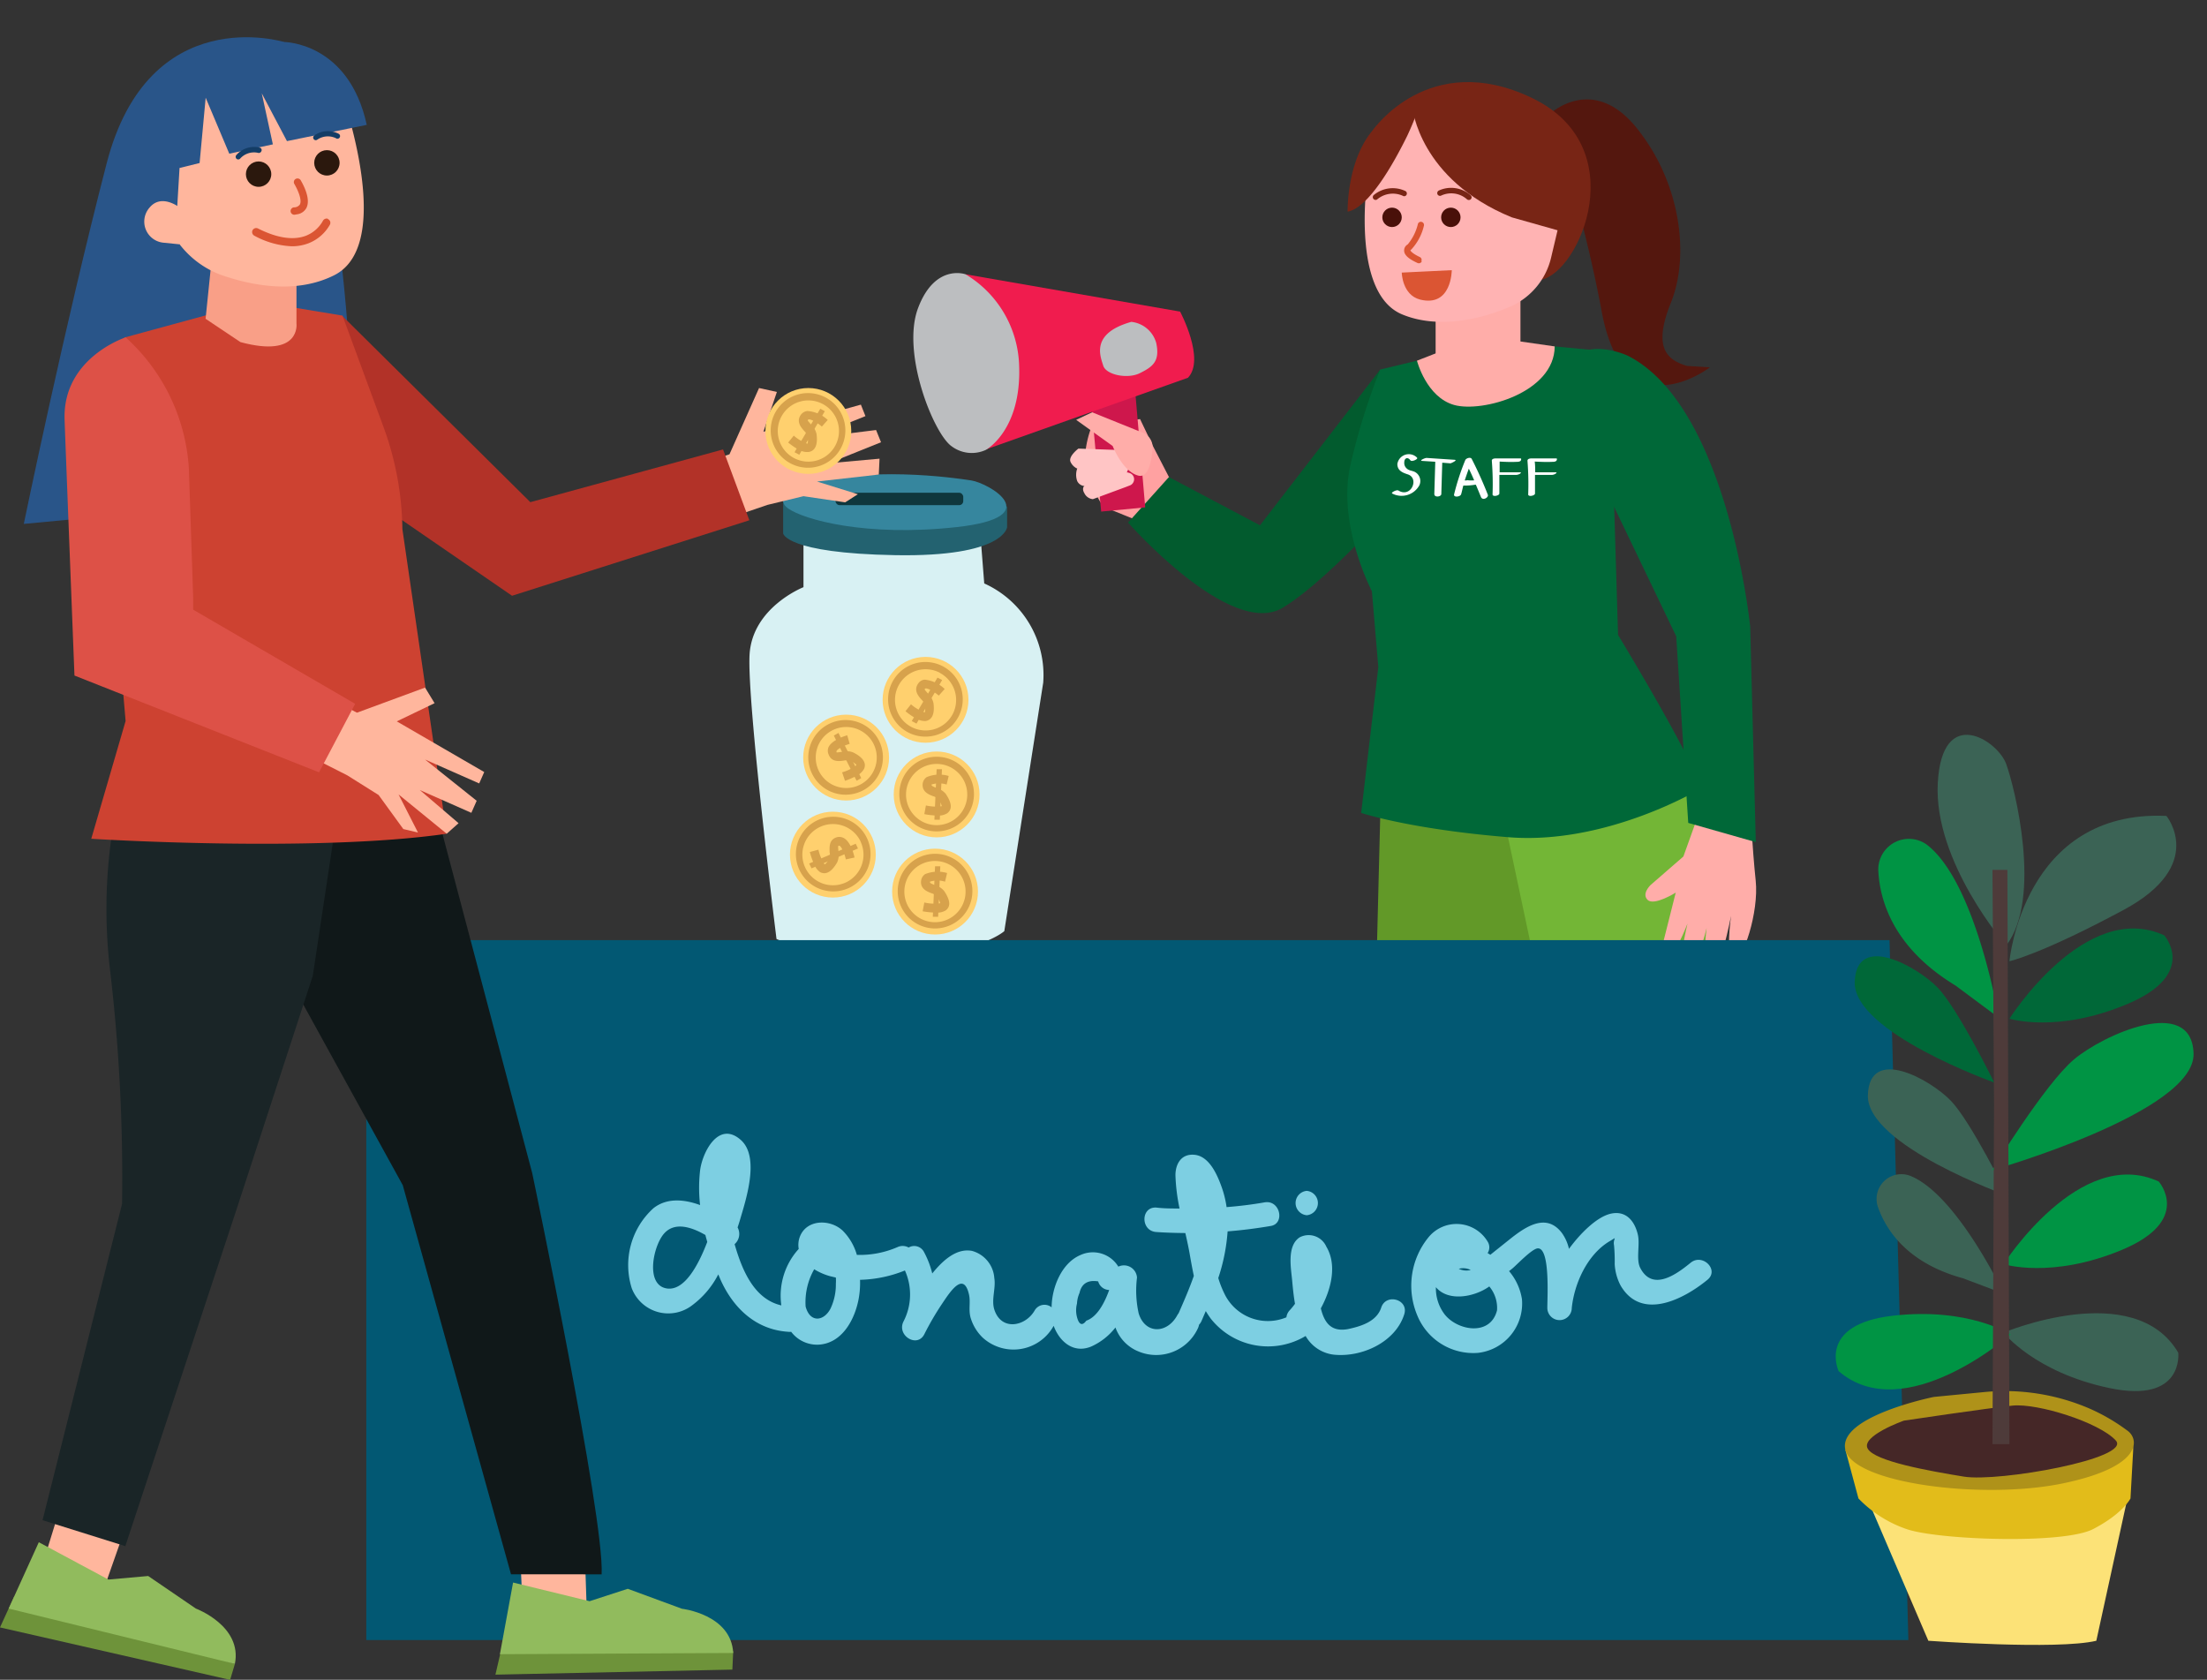 <?xml version="1.0" encoding="UTF-8"?><svg xmlns="http://www.w3.org/2000/svg" xmlns:xlink="http://www.w3.org/1999/xlink" height="180.0" preserveAspectRatio="xMidYMid meet" version="1.0" viewBox="10.3 36.0 236.5 180.0" width="236.5" zoomAndPan="magnify"><rect x="10.3" y="36.0" width="236.5" height="180.0" fill="#333333" stroke="none"/><g><g><path d="M35.47 214.3L34.96 216.01 10.3 210.39 11.83 207.05 35.47 214.3z" fill="#6e933a"/></g><g><path d="M96.4,91.66v7.26s-5.51,2.16-5.78,7.27,2.89,30.43,2.89,30.43,7.06,3.33,19.3,1.31c0,0,3.63-.94,5.11-2.15l4.17-26.63a10.76,10.76,0,0,0-6.32-10.63l-.54-6.86Z" fill="#d8f1f3"/></g><g><path d="M94.22,89.56v3.6s.28,2.12,12,2.33,12-3,12-3V90.27Z" fill="#236270"/></g><g><path d="M95.86,88.08s-2.77,1.21-1.11,2.4,8.31,3.08,18.08,2,3.43-4.71,1.54-5S103.23,85.85,95.86,88.08Z" fill="#36869e"/></g><g><rect fill="#0f373d" height="1.33" rx=".43" ry=".43" width="13.69" x="99.83" y="88.8"/></g><g><circle cx="110.67" cy="121.13" fill="#ffd06e" r="4.6"/></g><g><path d="M110.67,125.09a4,4,0,1,1,4-4A4,4,0,0,1,110.67,125.09Zm0-7.23a3.28,3.28,0,1,0,3.28,3.27A3.28,3.28,0,0,0,110.67,117.86Z" fill="#d7a24c"/></g><g><path d="M110.74,123.39a7.89,7.89,0,0,1-1.39-.15l.17-.93a4.72,4.72,0,0,0,1.7.08h0s0-.18-.37-.78a1.4,1.4,0,0,0-.55-.29c-.47-.18-1.25-.48-1.12-1.39a1,1,0,0,1,.43-.66,3.53,3.53,0,0,1,2.35-.12l-.22.92a2.65,2.65,0,0,0-1.62,0c0,.1,0,.15.52.36a2,2,0,0,1,1,.63c.67,1,.72,1.66.16,2.09A1.78,1.78,0,0,1,110.74,123.39Z" fill="#d7a24c"/></g><g><path d="M110.67 118.43L110.43 123.84 111.01 123.84 111.24 118.43 110.67 118.43z" fill="#d7a24c"/></g><g><circle cx="110.5" cy="131.54" fill="#ffd06e" r="4.6"/></g><g><path d="M110.5,135.49a4,4,0,1,1,4-4A4,4,0,0,1,110.5,135.49Zm0-7.23a3.28,3.28,0,1,0,3.27,3.28A3.28,3.28,0,0,0,110.5,128.26Z" fill="#d7a24c"/></g><g><path d="M110.56,133.79a8.16,8.16,0,0,1-1.39-.14l.18-.94a4.72,4.72,0,0,0,1.7.08h0s0-.18-.38-.78a1.4,1.4,0,0,0-.54-.29c-.47-.18-1.26-.48-1.12-1.38a1,1,0,0,1,.42-.67,3.62,3.62,0,0,1,2.36-.12l-.22.93a2.59,2.59,0,0,0-1.62,0c0,.11,0,.16.52.36a2,2,0,0,1,1,.63c.67,1,.73,1.66.17,2.09A1.81,1.81,0,0,1,110.56,133.79Z" fill="#d7a24c"/></g><g><path d="M110.5 128.83L110.26 134.24 110.83 134.24 111.06 128.83 110.5 128.83z" fill="#d7a24c"/></g><g><circle cx="99.55" cy="127.58" fill="#ffd06e" r="4.6"/></g><g><path d="M96,129.29a4,4,0,1,1,5.27,1.86A4,4,0,0,1,96,129.29Zm6.52-3.12a3.28,3.28,0,1,0-1.54,4.37A3.28,3.28,0,0,0,102.51,126.17Z" fill="#d7a24c"/></g><g><path d="M97.55,128.62a8.16,8.16,0,0,1-.47-1.32l.92-.25a4.88,4.88,0,0,0,.66,1.57h0s.18,0,.54-.68a1.29,1.29,0,0,0,0-.61c0-.5-.11-1.34.76-1.61a1,1,0,0,1,.79.1c.73.42,1.07,1.8,1.12,2.07l-.93.2c-.16-.74-.52-1.43-.69-1.46s-.15.05-.1.62a2,2,0,0,1-.14,1.16c-.58,1-1.19,1.37-1.82,1.05A1.79,1.79,0,0,1,97.55,128.62Z" fill="#d7a24c"/></g><g><path d="M102 126.41L97.01 128.53 97.26 129.05 102.24 126.92 102 126.41z" fill="#d7a24c"/></g><g><circle cx="100.97" cy="117.18" fill="#ffd06e" r="4.6"/></g><g><path d="M102.9,120.63a4,4,0,1,1,1.53-5.38A4,4,0,0,1,102.9,120.63Zm-3.52-6.31a3.27,3.27,0,1,0,4.46,1.26A3.28,3.28,0,0,0,99.38,114.32Z" fill="#d7a24c"/></g><g><path d="M102.13,119.11a8.47,8.47,0,0,1-1.28.56l-.31-.91a4.53,4.53,0,0,0,1.53-.76h0s0-.18-.71-.5a1.66,1.66,0,0,0-.62,0c-.49.07-1.33.2-1.65-.66a1,1,0,0,1,0-.79c.38-.76,1.72-1.18,2-1.26l.26.92c-.73.21-1.39.61-1.41.79s0,.14.62.06a1.89,1.89,0,0,1,1.17.07c1,.5,1.44,1.09,1.17,1.74A1.76,1.76,0,0,1,102.13,119.11Z" fill="#d7a24c"/></g><g><path d="M99.65 114.82L102.09 119.66 102.59 119.38 100.15 114.54 99.65 114.82z" fill="#d7a24c"/></g><g><circle cx="109.48" cy="110.99" fill="#ffd06e" r="4.6"/></g><g><path d="M107.63,114.49a4,4,0,1,1,5.35-1.64A4,4,0,0,1,107.63,114.49Zm3.4-6.39a3.28,3.28,0,1,0,1.35,4.44A3.29,3.29,0,0,0,111,108.1Z" fill="#d7a24c"/></g><g><path d="M108.48,113a7.41,7.41,0,0,1-1.15-.79l.59-.74a4.65,4.65,0,0,0,1.47.87h0s.13-.14,0-.87a1.45,1.45,0,0,0-.35-.51c-.33-.37-.88-1-.33-1.74a.92.92,0,0,1,.68-.39,3.57,3.57,0,0,1,2.14,1l-.63.71c-.58-.5-1.27-.84-1.43-.76s-.09.12.29.56a2,2,0,0,1,.57,1c.15,1.15-.14,1.8-.83,1.92A1.82,1.82,0,0,1,108.48,113Z" fill="#d7a24c"/></g><g><path d="M110.76 108.61L108 113.27 108.51 113.54 111.26 108.87 110.76 108.61z" fill="#d7a24c"/></g><g><path d="M176.32,48.26s4.61-4.44,9.36,1.45,5.7,13.71,3.67,18.73-.25,6.16,1.72,6.77l2.46.15s-9.31,7.19-11.65-6.29A148.58,148.58,0,0,0,176.32,48.26Z" fill="#54170e"/></g><g><path d="M157.43,49.93s6-8.7,17-3.45,5.15,18.73,1,19.5S157.43,49.93,157.43,49.93Z" fill="#782515"/></g><g><path d="M197.1,202.79s-11.59,3.68-13.31,7.58h23.74s1.22-2.07-3.14-9Z" fill="#7188d1"/></g><g><path d="M160.71,202.79s-13.62,2.24-14,7.58h27.37s1.22-2.07-3.14-9Z" fill="#7188d1"/></g><g><path d="M158.25 121.67L157.11 166.8 160.71 202.79 171.5 202.79 172.28 166.61 180.22 122.45 158.25 121.67z" fill="#629928"/></g><g><path d="M171.5,123.83l9.4,44.33,16.2,34.63,7.29-1.42-8.91-37.12-1.42-29.11s3.42-7.6-1.53-14.63Z" fill="#73b636"/></g><g><path d="M135.86,87.69l-2-3.87-1.39-2.91-5.11.59s-1.28,2.93-.55,5.16a15.8,15.8,0,0,0,1.7,3.63l3.62,1.46Z" fill="#ffa1a1"/></g><g><path d="M158.2,75.6,145.32,92.29l-9.76-5.17L131.18,92s11,12.5,16.58,9.12S162.15,87.3,162.15,87.3Z" fill="#025b2e"/></g><g><path d="M131.93 77.75L133.02 90.37 128.3 90.82 127.19 78.74 131.93 77.75z" fill="#ce174c"/></g><g><path d="M136.76,69.39s2.73,5.12.84,7.09l-21.66,7.68-2.18-18.77Z" fill="#f01c4e"/></g><g><path d="M113.76,65.39a11.8,11.8,0,0,1,5.75,9.82c.25,6.94-3.57,9-3.57,9a3.6,3.6,0,0,1-3.68-.4c-1.93-1.37-5.39-10-3.58-14.8S113.76,65.39,113.76,65.39Z" fill="#bcbec0"/></g><g><path d="M131.53,70.49a3.11,3.11,0,0,1,2.67,2.26c.43,2-.41,2.56-1.74,3.23s-3.64.19-3.94-.8S127.12,71.73,131.53,70.49Z" fill="#bcbec0"/></g><g><path d="M125.86,84.07s-1.09.82-.85,1.41a1.45,1.45,0,0,0,.87.79l4.62-.72.31-.81-.65-.52Z" fill="#ffc5c5"/></g><g><path d="M125.73,86.22a2,2,0,0,0,0,1.32.94.94,0,0,0,.77.54L131,86.74l.36-.82-.83-.75Z" fill="#ffc5c5"/></g><g><path d="M131.21,86.64a.69.69,0,0,0-.32,0l-1,.29-3.23,1s-.55.26-.16.92a1.14,1.14,0,0,0,.91.64l3.44-1.27.52-.2a.67.67,0,0,0,.35-.29h0a.7.7,0,0,0-.49-1.07Z" fill="#ffc5c5"/></g><g><path d="M193.3,120.51l-2.61,7.27-3.52,3.06s-1,.95-.3,1.6,3-.79,3-.79l-1.44,5.72s-.27,1.21.35,1.36c.83.21,2.35-3.76,2.35-3.76s-1.21,5-.38,5.23c1.26.29,2.43-4.76,2.43-4.76s-.68,5.35.33,5.31,2.29-6.61,2.29-6.61-.66,4.51.3,4.69,2.7-5.08,2.34-8.46-.66-9-.66-9Z" fill="#ffada9"/></g><g><path d="M158.2,75.6l8.62-2.08,10.09-.4,5.86.56.92,30.36s8.32,13.69,8.84,16.47c0,0-10.05,6.07-20.63,5.2s-15.74-2.6-15.74-2.6L158,107.5l-.69-8.15s-3.82-7.28-2.26-13.69A70.13,70.13,0,0,1,158.2,75.6Z" fill="#006838"/></g><g><path d="M184.74,74.12s-5.25-2.47-6.79,1.69a5.16,5.16,0,0,0,.27,4l11.7,24.37,1.29,20,7.24,2.06-.6-23.08S195.49,79.58,184.74,74.12Z" fill="#006838"/></g><g><path d="M132.76,82.37l-5.43-2.19-1.71.81,3.91,2.8s1.05,2.72,2.73,3.17c1.12.31,1.45-1.6,1.55-2.94A1.67,1.67,0,0,0,132.76,82.37Z" fill="#ffada9"/></g><g><path d="M164.14,68.05v7.66s4.28,3.75,9.09-.89v-10Z" fill="#ffada9"/></g><g><path d="M164.14,73.87l-2,.78s1,3.92,4,4.75,10.74-1.31,10.76-6.28L173,72.56Z" fill="#ffada9"/></g><g><path d="M157,53.74s-2.34,13.47,3.53,15.94c3.83,1.61,8.5.55,11.71-.87a7.64,7.64,0,0,0,4.28-5.23l1.16-4.9s.6-11-12.48-11.16C165.18,47.52,159.61,46.53,157,53.74Z" fill="#ffb3b3"/></g><g><circle cx="159.47" cy="59.29" fill="#491009" r="1.04"/></g><g><circle cx="165.77" cy="59.29" fill="#491009" r="1.04"/></g><g><path d="M157.5,57.34h0a.3.3,0,0,1,0-.43,3.17,3.17,0,0,1,3.42-.43.3.3,0,0,1,.08.43h0a.28.28,0,0,1-.38.07,2.59,2.59,0,0,0-2.77.41A.31.31,0,0,1,157.5,57.34Z" fill="#782515"/></g><g><path d="M167.47,57.33a2.55,2.55,0,0,0-2.76-.36.3.3,0,0,1-.37-.15h0a.31.31,0,0,1,.16-.41,3.15,3.15,0,0,1,3.4.52.29.29,0,0,1,0,.43h0A.31.31,0,0,1,167.47,57.33Z" fill="#782515"/></g><g><path d="M162.66,64a.34.34,0,0,1-.46.18c-.93-.42-1.39-.83-1.43-1.26a.74.74,0,0,1,.38-.73A5.34,5.34,0,0,0,162.24,60a.33.33,0,0,1,.41-.22h0a.34.34,0,0,1,.23.43,5.61,5.61,0,0,1-1.34,2.52c-.09.06-.1.1-.1.1h0s.06.26,1,.71a.33.33,0,0,1,.17.44Z" fill="#db5533"/></g><g><path d="M160.51,65.21l5.36-.26s0,4-3.4,3.15C160.55,67.6,160.51,65.21,160.51,65.21Z" fill="#db5533"/></g><g><path d="M161.66,47.56s.72,7.67,10.64,11.73L178.36,61s3.27-8.79-6.3-13.5C172.06,47.52,165.86,45.15,161.66,47.56Z" fill="#782515"/></g><g><path d="M162.35,47.47a31,31,0,0,1-1.25,3.08c-1.44,2.93-4.12,7.72-6.39,8.13C154.71,58.68,154.47,48.11,162.35,47.47Z" fill="#782515"/></g><g><path d="M49.55 136.74L49.55 211.74 214.8 211.74 212.78 136.74 49.55 136.74z" fill="#025873"/></g><g><path d="M158.31,176.12c-.49,1.49-2.15,2-3.56,2.3-1.89.35-2.56-.8-2.91-2.22,1.13-2.07,1.75-4.67.59-6.61a2.07,2.07,0,0,0-2.86-1c-1.4.92-.92,3.32-.8,4.67.07.75.15,1.6.3,2.45a7.28,7.28,0,0,1-.57.7,1.32,1.32,0,0,0-.35.75,5.16,5.16,0,0,1-6.66-2.57,10.74,10.74,0,0,1-.64-1.64,20.21,20.21,0,0,0,1-5c1.54-.12,3.09-.32,4.63-.58s1-2.81-.66-2.53q-2,.35-4.08.51a11,11,0,0,0-.55-2.21c-.46-1.27-1.32-3.28-2.93-3.4-1.39-.11-2,1-2,2.2a20.25,20.25,0,0,0,.44,3.56c-.83,0-1.66,0-2.49-.1-1.68-.11-1.71,2.51,0,2.62,1,.07,2.07.1,3.11.11.18.79.35,1.57.48,2.32s.27,1.52.43,2.27c-.48,1.37-1.06,2.7-1.63,4v0a1.91,1.91,0,0,0-.14.21c-1.08,2-3.44,2.07-4.14-.19a11.23,11.23,0,0,1-.18-3.84,1.4,1.4,0,0,0-2-1.17,3.19,3.19,0,0,0-4.07-1.24c-2,.85-3.06,3.45-3.08,5.6a1.21,1.21,0,0,0-1.83.36c-1,1.7-3.56,2.2-4.31-.12-.34-1.07.18-2.28,0-3.37a3.25,3.25,0,0,0-2.4-2.92c-1.57-.29-3,.87-4.25,2.42a9.73,9.73,0,0,0-.87-2.27,1.18,1.18,0,0,0-1.66-.51,1.31,1.31,0,0,0-1.18-.05,10.17,10.17,0,0,1-4.37.84,6,6,0,0,0-1.52-2.6c-1.34-1.26-3.93-1.25-4.62.74a2.47,2.47,0,0,0-.09,1.22,7.45,7.45,0,0,0-1.87,6,.09.09,0,0,1,0,.05c-2.91-.67-4.2-3.77-5-6.56a1.45,1.45,0,0,0,.32-1.79c.08-.24.16-.48.23-.72.64-2.19,2.2-6.81.11-8.66-2.4-2.12-4.13,1.37-4.36,3.28a16.36,16.36,0,0,0,0,3.7c-1.73-.63-3.57-.79-5,.34A8.22,8.22,0,0,0,78,174.05a4.19,4.19,0,0,0,6.51,1.79,9.52,9.52,0,0,0,2.76-3.28l.21.5c1.37,3.09,3.79,5.42,7.27,5.65a1.17,1.17,0,0,0,.33,0,3.48,3.48,0,0,0,2.94,1.38c2.54-.14,3.9-2.73,4.3-4.95a9.43,9.43,0,0,0,.14-2,13.61,13.61,0,0,0,4.81-1,6.28,6.28,0,0,1-.16,5.48c-.73,1.5,1.48,2.86,2.24,1.35a30.39,30.39,0,0,1,1.78-3.08c.84-1.24,2.39-3.82,3-1.2.21.88-.1,1.74.23,2.67a4.86,4.86,0,0,0,1.27,2,4.91,4.91,0,0,0,7.58-1.29c.61,1.67,2.1,3,4,2.23a6.84,6.84,0,0,0,2.62-2.05,4.33,4.33,0,0,0,2.45,2.56,4.92,4.92,0,0,0,6.36-2.42,1.64,1.64,0,0,0,.15-.44,1.39,1.39,0,0,0,.27-.41l.45-1.05c.17.28.35.56.55.83a7.82,7.82,0,0,0,10.15,1.84,4,4,0,0,0,3,2c3,.32,6.59-1.32,7.55-4.27C161.34,175.25,158.82,174.53,158.31,176.12Zm-76.6-2.06c-2.27-.41-1.42-4.51-.27-5.85s3-.71,4.45.13c.06.25.13.49.2.74C85.08,171.72,83.58,174.39,81.71,174.06Zm17.58,2.18c-.71,1.35-2.18,1.54-2.66-.23a7.12,7.12,0,0,1,.92-4,6.55,6.55,0,0,0,1.69.74l.63.15a4.85,4.85,0,0,1,0,.66A6,6,0,0,1,99.29,176.24Zm27.42,1.28c-.43.58-.78.45-1-.38a2.89,2.89,0,0,1,0-1.46,3.17,3.17,0,0,1,.27-1.13c.22-1,.89-1.42,2-1.24a1.25,1.25,0,0,0,1.18.92C128.66,175.62,127.88,177.11,126.71,177.52Z" fill="#7dcfe2"/></g><g><path d="M191.47,171.31c-1.47,1.2-4.08,3.15-5.41.54-.46-.91,0-2.51-.25-3.55-.33-1.42-1.23-2.58-2.83-2.26s-3.41,2.26-4.39,3.57a1.77,1.77,0,0,0-.16.22,4.68,4.68,0,0,0-.76-1.71c-1.68-2.21-3.92-.65-5.58.67L170,170.46a2.82,2.82,0,0,0-.29-.18,1.14,1.14,0,0,0,0-1.24,3.88,3.88,0,0,0-6.33-.46,8.2,8.2,0,0,0-1.22,8.34,6.48,6.48,0,0,0,6.52,4.05,5.32,5.32,0,0,0,4.71-5.76,6.1,6.1,0,0,0-1.38-3l.34-.27c.45-.36,2.15-2.18,2.76-2.17,1.31,0,1,5.24,1,6.38a1.31,1.31,0,0,0,2.62,0c.28-2.65,1.67-5.69,4-7.11,1.05-.62.37-.36.53.42a18.62,18.62,0,0,1,.07,2,5.56,5.56,0,0,0,.63,2.29c2.23,3.83,6.76,1.47,9.27-.58C194.6,172.12,192.76,170.26,191.47,171.31Zm-23.57.78a1.88,1.88,0,0,1-1.28-.13A1.81,1.81,0,0,1,167.9,172.09Zm2.82,4.32c-.71,2.83-4.28,2.18-5.64.4a4.6,4.6,0,0,1-.91-2.88c1.29,1.55,4,1.09,5.61,0l.11-.08A3.59,3.59,0,0,1,170.72,176.41Z" fill="#7dcfe2"/></g><g><path d="M150.33,166.22a1.31,1.31,0,0,0,0-2.61A1.31,1.31,0,0,0,150.33,166.22Z" fill="#7dcfe2"/></g><g><path d="M216.94,211.82s13.8,1,18,0l3.33-15.25L210,195.65Z" fill="#fce277"/></g><g><path d="M208.05,191.37l1.4,5.2a13,13,0,0,0,5.15,3.28c3.33,1.16,16.8,1.66,20,0s4-3.28,4-3.28l.29-5.21a1.83,1.83,0,0,0-2-1.94Z" fill="#e2bc1a"/></g><g><path d="M217.53,185.69s-10.36,2.09-9.48,5.68,14.73,5.37,23.33,3.58,8.17-4.78,6.86-5.67a20.69,20.69,0,0,0-4-2.33,22.93,22.93,0,0,0-11.42-1.77Z" fill="#af9219"/></g><g><path d="M214.32,188.23s-4.63,1.64-3.88,3,6.57,2.39,10.3,3,18.07-1.94,16.28-3.88-8.36-4-11.05-3.73S214.32,188.23,214.32,188.23Z" fill="#452727"/></g><g><path d="M225.28,137.32s-7.78-8.93-7.33-17.4,6.41-4.58,7.33-2.06S229.17,132.28,225.28,137.32Z" fill="#3b6355"/></g><g><path d="M225.63,139s1.48-16.26,16.82-15.57c0,0,4.35,5.27-4.58,10.07S225.63,139,225.63,139Z" fill="#3b6355"/></g><g><path d="M225.63,145.16s8.12-12.82,16.59-8.93c0,0,3.66,4.12-3.89,7.33S225.63,145.16,225.63,145.16Z" fill="#006838"/></g><g><path d="M225,171.46s8.18-12.78,16.63-8.85c0,0,3.65,4.14-3.92,7.31S225,171.46,225,171.46Z" fill="#009444"/></g><g><path d="M225,178.8s14-5.88,18.72,2.15c0,0,.65,5.48-7.38,3.79S225,178.8,225,178.8Z" fill="#3b6355"/></g><g><path d="M225.76,179s-11.38,10-18.43,3.93c0,0-2.36-5,5.79-5.94S225.76,179,225.76,179Z" fill="#009444"/></g><g><path d="M216.84,126.56a3.28,3.28,0,0,0-5.26,2.8c.18,3.25,1.68,8.25,8.26,12.24l4.64,3.45S222.08,130.69,216.84,126.56Z" fill="#009444"/></g><g><path d="M215,162a2.65,2.65,0,0,0-3.46,3.34c.87,2.48,3.14,6,9.12,7.64l4.36,1.64S220,164,215,162Z" fill="#3b6355"/></g><g><path d="M224,152s-15.1-5.38-14.95-10.76,6.74-1.64,8.9.6S224,152,224,152Z" fill="#006838"/></g><g><path d="M225.41,164.12s-15.1-5.38-14.95-10.76,6.74-1.65,8.9.6S225.41,164.12,225.41,164.12Z" fill="#3b6355"/></g><g><path d="M223.78,161.39s21.77-6.19,21.58-12.5-9.69-2-12.82.64S223.78,161.39,223.78,161.39Z" fill="#009444"/></g><g><path d="M223.81 129.21L223.98 154.45 223.81 190.75 225.63 190.75 225.41 129.21 223.81 129.21z" fill="#4e3b3a"/></g><g><path d="M72.89 200.07L73.21 209.57 66.28 207.79 65.92 199.76 72.89 200.07z" fill="#ffb69d"/></g><g><path d="M88.87 212.94L88.78 214.91 63.39 215.45 63.95 213.03 88.87 212.94z" fill="#6e933a"/></g><g><path d="M77.57,206.25l5.81,2.14s5.28.6,5.49,4.74l-25,.13,1.41-7.68,8.2,2Z" fill="#91bb5d"/></g><g><path d="M24.16 198.49L21.15 207.05 14.86 203.64 17.13 196.31 24.16 198.49z" fill="#ffb69d"/></g><g><path d="M40.73,40.5s-14.48-4.46-19,13-8.88,38.64-8.88,38.64L48.29,88.8S48.37,51.94,40.73,40.5Z" fill="#295589"/></g><g><path d="M83.73 86.24L88.47 84.68 91.64 77.58 93.55 78 92.11 82.26 102.55 79.36 103.04 80.59 97.16 82.95 104.18 82.08 104.71 83.39 99.11 85.64 104.55 85.15 104.47 86.85 97.85 87.6 102.23 88.96 100.87 89.83 96.4 89.17 92.55 90.1 86.74 92.08 83.73 86.24z" fill="#ffb69d"/></g><g><circle cx="96.92" cy="82.18" fill="#ffd06e" r="4.6"/></g><g><path d="M95.06,85.68A4,4,0,1,1,100.42,84,4,4,0,0,1,95.06,85.68Zm3.4-6.39a3.28,3.28,0,1,0,1.36,4.44A3.28,3.28,0,0,0,98.46,79.29Z" fill="#d7a24c"/></g><g><path d="M95.92,84.21a8.05,8.05,0,0,1-1.16-.79l.6-.74a4.53,4.53,0,0,0,1.46.87h0s.13-.14,0-.87a1.45,1.45,0,0,0-.35-.51c-.33-.37-.88-1-.34-1.74a1,1,0,0,1,.69-.39A3.57,3.57,0,0,1,99,81l-.63.71c-.58-.5-1.27-.84-1.43-.76s-.09.12.29.56a2,2,0,0,1,.57,1c.15,1.15-.14,1.8-.83,1.92A1.82,1.82,0,0,1,95.92,84.21Z" fill="#d7a24c"/></g><g><path d="M98.2 79.8L95.44 84.46 95.95 84.73 98.69 80.06 98.2 79.8z" fill="#d7a24c"/></g><g><path d="M46.95 69.82L67.13 89.81 87.78 84.16 90.6 91.75 65.17 99.84 41.54 83.59 46.95 69.82z" fill="#b23228"/></g><g><path d="M54.83,114.46l12.5,47.24s7.77,37,7.44,43H65.06L53.46,163l-23.13-42v-6.61Z" fill="#101819"/></g><g><path d="M25.05,114.46a55.37,55.37,0,0,0-3,25.11A190.74,190.74,0,0,1,23.38,165L14.86,198.9l8.87,2.78,11.89-36,8.2-25.12,3.69-24.49Z" fill="#1a2527"/></g><g><path d="M47,69.82,37.83,68.3,23.7,72.15l-3.27,2.43,3.33,38.68-3.68,12.62s23.94,1.51,38.09-.54L53.42,92.7a32.93,32.93,0,0,0-2.08-11.1Z" fill="#cd4231"/></g><g><path d="M42.07,60.42V70.66s.5,3.75-6,2l-3.74-2.5,1-9.74Z" fill="#f99f87"/></g><g><path d="M46.1,43.62s7.16,18.3,0,21.88c-4,2-8.64,1.15-12,0A10,10,0,0,1,28,59.29C25.66,52.47,24.2,40.12,46.1,43.62Z" fill="#ffb69d"/></g><g><circle cx="38.01" cy="54.66" fill="#2b180d" r="1.36"/></g><g><circle cx="45.33" cy="53.45" fill="#2b180d" r="1.36"/></g><g><path d="M42.27,58.94l-.4.07a.4.4,0,0,1-.43-.41h0a.4.4,0,0,1,.35-.38.76.76,0,0,0,.64-.3c.26-.48-.2-1.54-.59-2.21a.39.39,0,0,1,.12-.52h0a.4.4,0,0,1,.56.12c.39.67,1.09,2.09.6,3A1.34,1.34,0,0,1,42.27,58.94Z" fill="#db5533"/></g><g><path d="M45.44,59.44a.45.45,0,0,0-.53.21,3.57,3.57,0,0,1-1.85,1.62c-1.35.5-3.07.24-5.1-.78a.44.44,0,0,0-.59.17h0a.44.44,0,0,0,.19.6,9.16,9.16,0,0,0,4,1.13,4.92,4.92,0,0,0,1.77-.31,4.53,4.53,0,0,0,2.32-2,.44.44,0,0,0-.24-.62Z" fill="#db5533"/></g><g><path d="M40.73,40.5s6.94,0,8.87,8.88l-8.55,1.74L38.35,46l1.19,5.47-4.67,1-2.53-6-.65,7L29.54,54,29,63l-3,.48S18.21,41.28,40.73,40.5Z" fill="#295589"/></g><g><path d="M29.53,58.23s-1.91-1.52-3.19,0A2.27,2.27,0,0,0,27.76,62l1.77.18Z" fill="#ffb69d"/></g><g><path d="M44.12 110.07L48.55 112.37 55.85 109.68 56.87 111.35 52.82 113.3 62.19 118.73 61.65 119.95 55.85 117.39 61.38 121.81 60.81 123.1 55.29 120.66 59.44 124.21 58.17 125.34 53.01 121.13 55.09 125.21 53.52 124.84 50.87 121.19 47.51 119.08 42.04 116.31 44.12 110.07z" fill="#ffb69d"/></g><g><path d="M31,101.33l0-1.3h0l-.46-13.81a20.61,20.61,0,0,0-6.63-13.94l-.14-.13s-6.76,2.18-6.55,8.8c.09,2.62,1.06,27.44,1.06,27.44l26.21,10.37,3.87-7.34Z" fill="#dd5147"/></g><g><path d="M46.67,50.77l0,0a.28.28,0,0,0-.07-.43A2.52,2.52,0,0,0,44,50.5a.28.28,0,0,0-.09.4l0,0a.27.27,0,0,0,.37.08,2,2,0,0,1,2-.18A.28.28,0,0,0,46.67,50.77Z" fill="#143d66"/></g><g><path d="M38.3,52.22v0a.27.27,0,0,0-.16-.4,2.52,2.52,0,0,0-2.5.78.29.29,0,0,0,0,.41l0,0a.28.28,0,0,0,.38,0,2,2,0,0,1,1.9-.64A.3.3,0,0,0,38.3,52.22Z" fill="#143d66"/></g><g><path d="M26.18,204.88l5.11,3.49s5,1.86,4.18,5.93l-24.24-5.93,3.23-7.11,7.46,4Z" fill="#91bb5d"/></g><g><path d="M162.16,85.05a1.24,1.24,0,0,0-2.12.67c0,.71.56.93,1.11,1.11,1.28.41.36,2.57-1,1.73-.19-.11-.82.22-.67.32A2.17,2.17,0,0,0,162.4,88a1.1,1.1,0,0,0-.47-1.42c-.33-.17-.66-.13-.93-.42a.77.77,0,0,1-.22-.61c0-.46.36-.63.66-.22.15.19.81-.13.72-.25Z" fill="#fff"/></g><g><path d="M166.17,85.27l-3-.2c-.17,0-.84.29-.47.32l1.4.09a.24.24,0,0,0,0,.08l-.1,3.38c0,.4.74.3.75,0l.1-3.36.88.07C165.87,85.61,166.54,85.3,166.17,85.27Z" fill="#fff"/></g><g><path d="M169.73,89c-.51-1.3-1.08-2.57-1.72-3.82-.12-.24-.6-.08-.69.12a25.81,25.81,0,0,0-1.2,3.67c-.09.36.66.28.75,0s.15-.63.24-.94a6.73,6.73,0,0,0,1.27-.09h.07c.19.44.37.88.55,1.32S169.86,89.3,169.73,89Zm-2.25-1.52h-.22c.14-.42.28-.84.44-1.26.2.41.39.83.57,1.25A3.48,3.48,0,0,1,167.48,87.45Z" fill="#fff"/></g><g><path d="M172.8,85.49c.13,0,.44,0,.49-.19s0-.18-.19-.18c-.81,0-1.63,0-2.45,0-.12,0-.43,0-.48.19a.15.15,0,0,0,0,.11.13.13,0,0,0,0,.06,31.45,31.45,0,0,1,.07,3.5c0,.29.72.14.73-.09,0-.66,0-1.32,0-2h1.71a.87.87,0,0,0,.52-.14c.07-.08.14-.14,0-.14H171c0-.38,0-.77,0-1.15C171.53,85.49,172.17,85.52,172.8,85.49Z" fill="#fff"/></g><g><path d="M176.63,85.49c.13,0,.43,0,.49-.19s0-.18-.19-.18c-.82,0-1.63,0-2.45,0-.13,0-.43,0-.49.19a.2.2,0,0,0,0,.11.13.13,0,0,0,0,.06,31.45,31.45,0,0,1,.07,3.5c0,.29.72.14.73-.09,0-.66,0-1.32,0-2h1.71a.82.82,0,0,0,.51-.14c.08-.08.15-.14,0-.14h-2.2c0-.38,0-.77-.05-1.15C175.36,85.49,176,85.52,176.63,85.49Z" fill="#fff"/></g></g></svg>